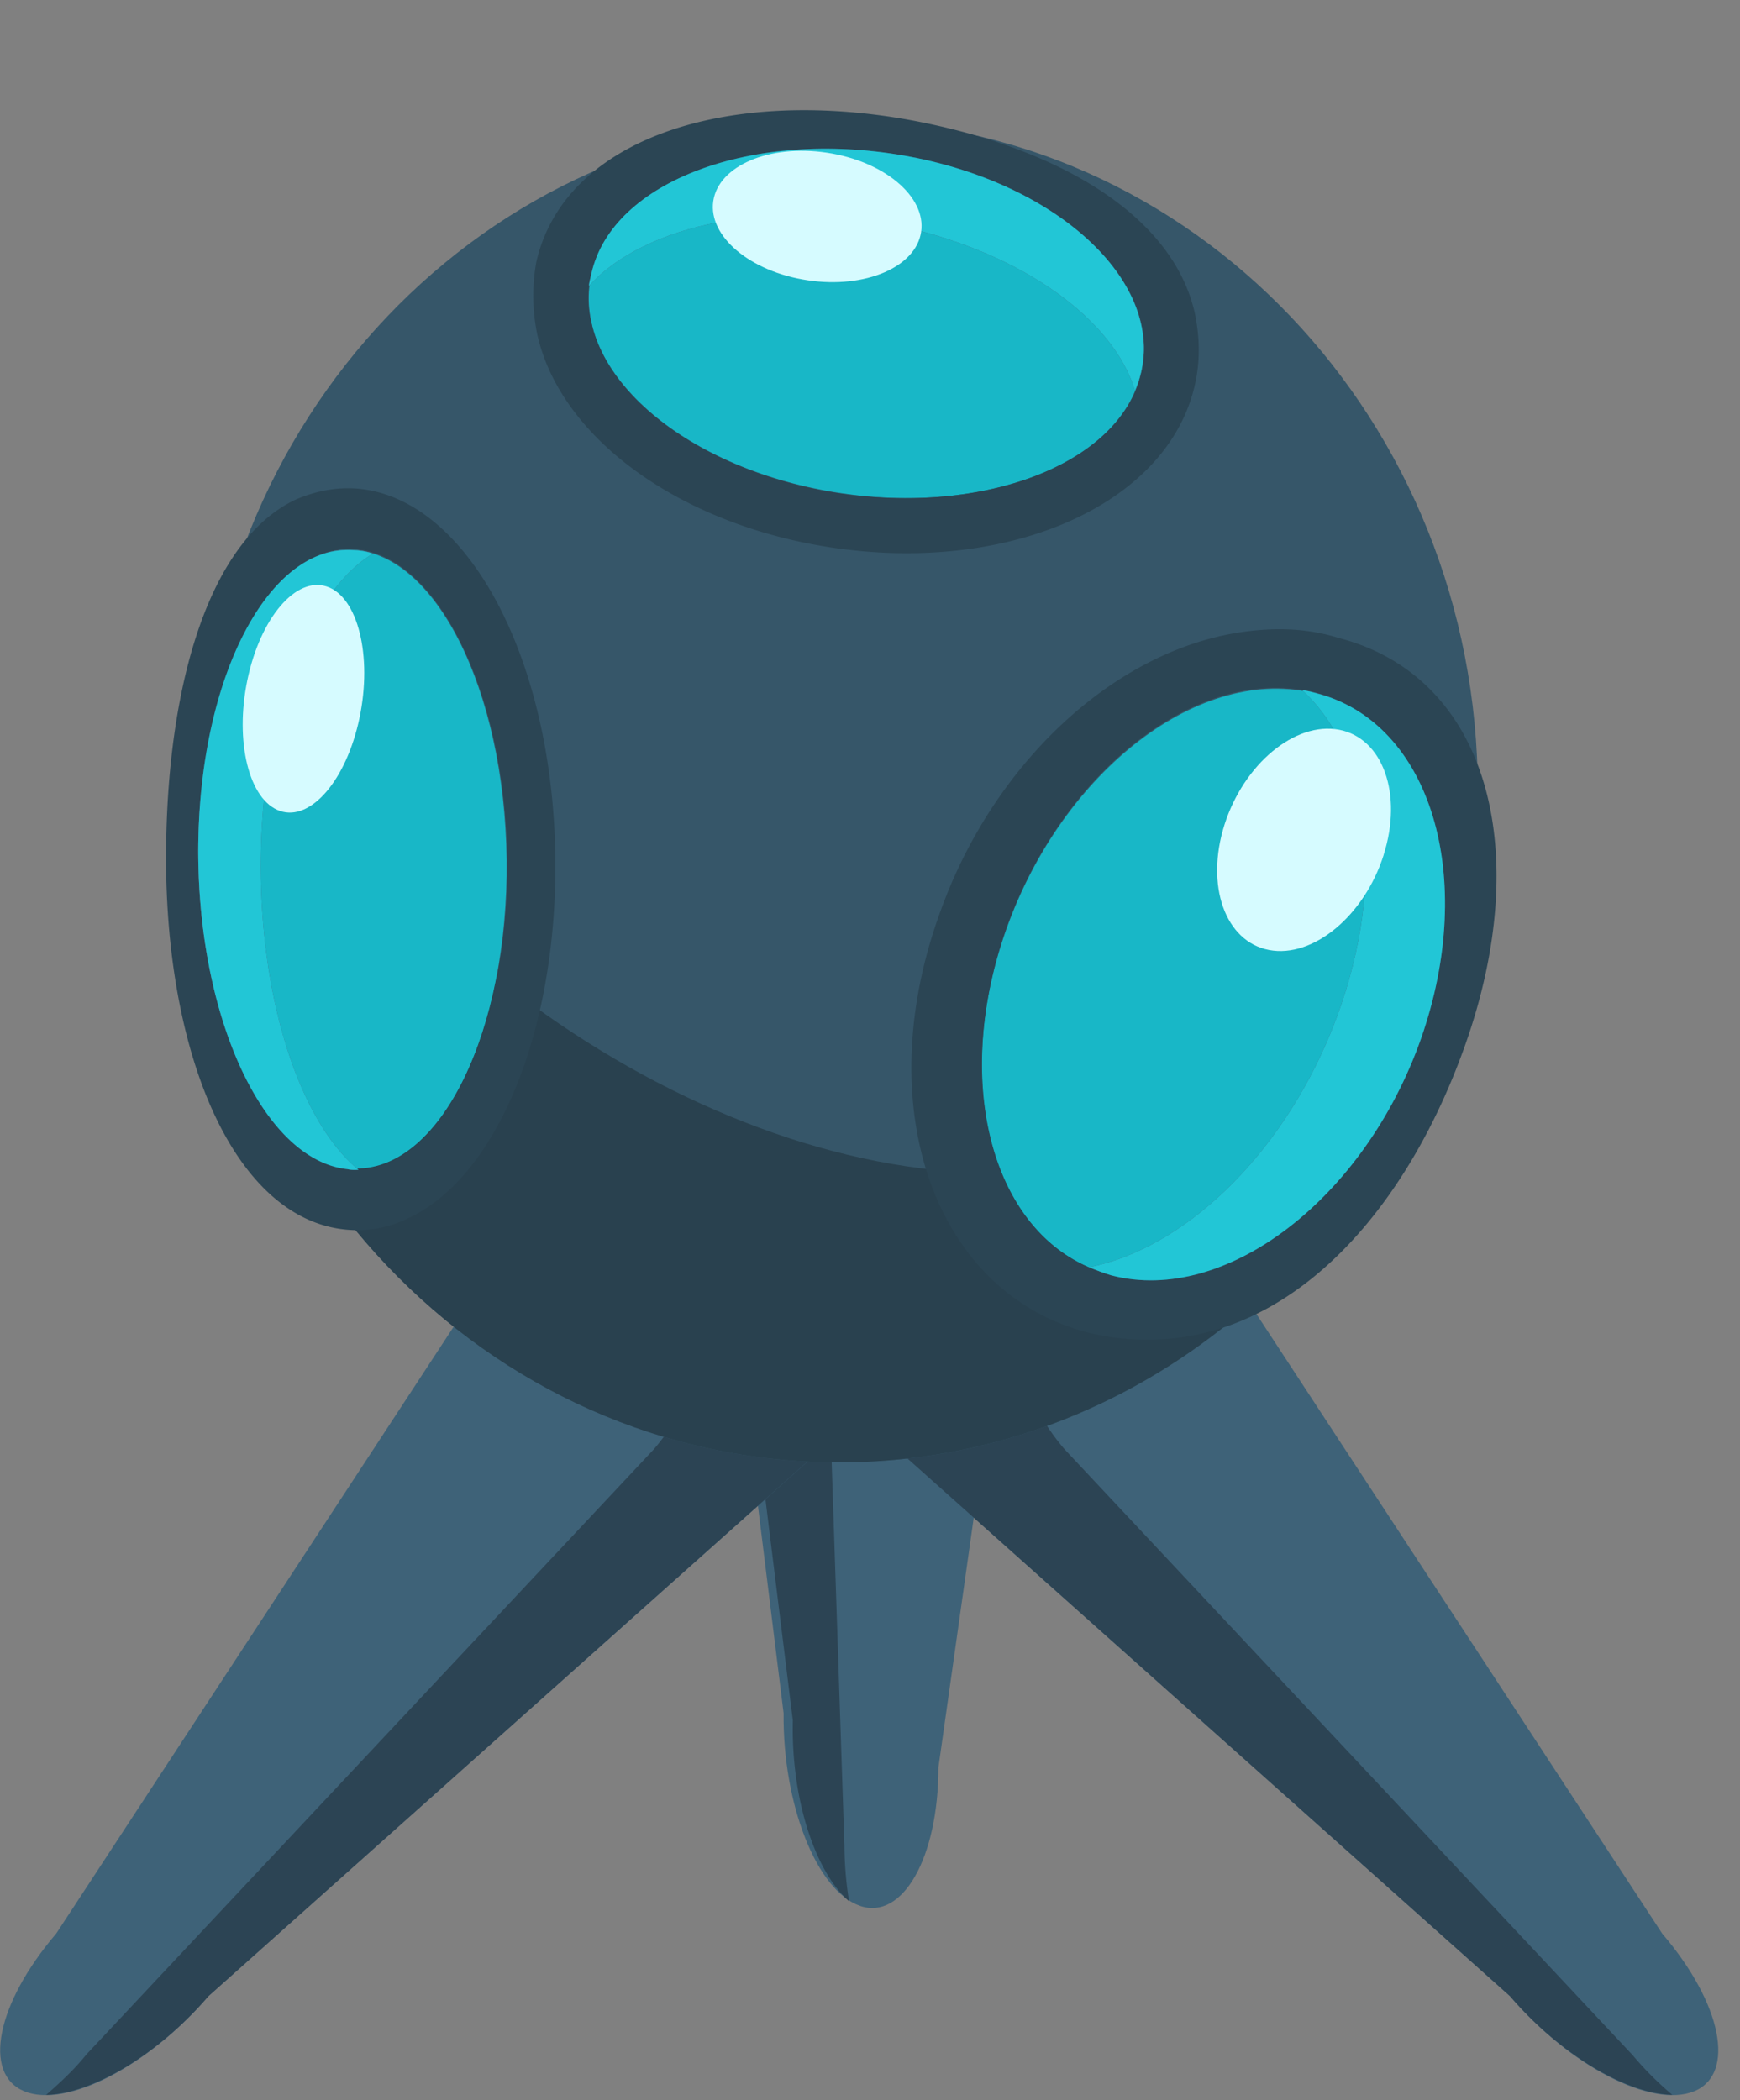 <svg width="29" height="35" fill="none" xmlns="http://www.w3.org/2000/svg"><rect width="100%" height="100%" fill="#808080" stroke="none"/><path d="M14.335 31.762c-.722-.246-1.29-1.69-1.275-3.212l-1.782-14.396c.015-1.906 1.444-3.181 3.196-2.828 1.751.354 3.165 2.182 3.15 4.103L15.64 29.457c0 1.506-.599 2.55-1.306 2.305z" fill="#3E6278"/><path d="M14.074 30.763l-.46-13.828c.015-1.906 1.443-3.18 3.195-2.827.277.06.522.153.784.276-.415-1.444-1.583-2.658-2.966-2.935-1.751-.353-3.18.922-3.196 2.828l1.783 14.396c-.031 1.291.368 2.52.937 3.012a6.05 6.05 0 01-.077-.922z" fill="#2C4454"/><path d="M28.24 34.85c-.706.292-2.074-.415-3.072-1.583l-10.833-9.664c-1.244-1.444-1.014-3.35.538-4.24 1.552-.892 3.81-.446 5.07 1.013l7.76 11.847c.998 1.167 1.229 2.335.538 2.627z" fill="#3E6278"/><path d="M27.211 34.25l-9.465-10.094c-1.244-1.444-1.014-3.35.538-4.24.246-.139.492-.231.768-.308-1.26-.814-2.95-.968-4.179-.246-1.552.891-1.798 2.781-.538 4.24l10.832 9.665c.846.984 1.952 1.63 2.705 1.644a5.36 5.36 0 01-.66-.66z" fill="#2C4454"/><path d="M.4 34.85c.706.292 2.074-.415 3.072-1.583l10.833-9.664c1.244-1.444 1.014-3.35-.538-4.24-1.552-.892-3.81-.446-5.07 1.013L.937 32.223C-.06 33.39-.292 34.558.4 34.85z" fill="#3E6278"/><path d="M1.429 34.25l9.465-10.094c1.244-1.444 1.014-3.35-.538-4.24a3.342 3.342 0 00-.768-.308c1.26-.814 2.95-.968 4.179-.246 1.552.891 1.798 2.781.538 4.24L3.473 33.268c-.846.984-1.952 1.63-2.705 1.644.23-.2.461-.414.661-.66z" fill="#2C4454"/><path d="M13.982 24.371c5.88 0 10.648-5.008 10.648-11.185C24.63 7.008 19.863 2 13.982 2 8.102 2 3.334 7.008 3.334 13.186c0 6.177 4.767 11.185 10.648 11.185z" fill="#365669"/><path d="M16.548 19.547c-5.055 0-11.155-4.318-12.784-9.465-.276.983-.43 2.028-.43 3.104 0 6.176 4.763 11.185 10.648 11.185 4.948 0 9.111-3.55 10.31-8.343-1.936 2.167-4.686 3.519-7.744 3.519z" fill="#29414F"/><path d="M23.737 17.072c.856-2.694-.027-5.178-1.973-5.548-1.946-.37-4.218 1.513-5.074 4.207-.856 2.694.027 5.178 1.973 5.548 1.946.37 4.218-1.513 5.074-4.207z" fill="#18B7C7"/><path d="M20.908 11.484a2.9 2.9 0 011.017.057c1.904.494 2.677 3.067 1.74 5.75-.778 2.217-2.504 3.805-4.144 4.007a2.9 2.9 0 01-1.018-.057c-1.903-.495-2.676-3.067-1.738-5.75.779-2.201 2.484-3.803 4.143-4.007zm-.119-.963c-2.167.267-4.25 2.18-5.142 4.742-1.149 3.224-.06 6.27 2.46 6.938.49.122.99.16 1.517.095 2.167-.267 3.878-2.3 4.79-4.865 1.149-3.224.412-6.148-2.105-6.8-.495-.154-.993-.175-1.52-.11z" fill="#2B4554"/><path d="M21.947 11.555c-.082-.023-.164-.046-.244-.053 1.183 1.08 1.425 3.37.483 5.69-.868 2.128-2.487 3.62-4.034 3.927.125.05.25.101.373.136 1.904.494 4.221-1.282 5.16-3.95.938-2.683.165-5.256-1.738-5.75z" fill="#385E7A"/><path d="M21.947 11.555c-.082-.023-.164-.046-.244-.053 1.183 1.08 1.425 3.37.483 5.69-.868 2.128-2.487 3.62-4.034 3.927.125.05.25.101.373.136 1.904.494 4.221-1.282 5.16-3.95.938-2.683.165-5.256-1.738-5.75z" fill="#22C6D6"/><path d="M23.06 14.249c.323-1.014-.01-1.948-.742-2.088-.732-.139-1.587.57-1.91 1.583-.321 1.014.011 1.949.743 2.088.733.14 1.588-.57 1.91-1.583z" fill="#D6FBFF"/><path d="M8.443 14.332c-.031-2.848-1.204-5.163-2.619-5.17-1.415-.008-2.537 2.294-2.506 5.142.031 2.848 1.204 5.163 2.619 5.17 1.415.009 2.537-2.294 2.506-5.142z" fill="#18B7C7"/><path d="M6.52 19.352a1.3 1.3 0 01-.711.133c-1.412-.145-2.535-2.568-2.504-5.415.038-2.37.853-4.279 1.934-4.784a1.3 1.3 0 01.712-.133c1.412.145 2.534 2.568 2.503 5.415-.038 2.37-.853 4.279-1.934 4.784zm.301.942c1.42-.674 2.397-2.964 2.434-5.692.048-3.427-1.382-6.263-3.264-6.456-.36-.035-.716.03-1.068.182-1.419.673-2.119 3.02-2.154 5.765-.048 3.427 1.117 6.223 3 6.399.36.035.715-.03 1.052-.198z" fill="#2B4554"/><path d="M5.795 19.485c.055.015.124.012.18.01-1.043-.86-1.731-3.113-1.616-5.606.11-2.27.875-4.075 1.856-4.662a.894.894 0 00-.291-.055c-1.412-.145-2.587 2.051-2.619 4.898-.03 2.847 1.078 5.27 2.49 5.415z" fill="#385E7A"/><path d="M5.795 19.485c.055.015.124.012.18.01-1.043-.86-1.731-3.113-1.616-5.606.11-2.27.875-4.075 1.856-4.662a.894.894 0 00-.291-.055c-1.412-.145-2.587 2.051-2.619 4.898-.03 2.847 1.078 5.27 2.49 5.415z" fill="#22C6D6"/><path d="M5.992 11.963c.216-1.032-.026-2.012-.542-2.187-.516-.176-1.11.519-1.326 1.552-.216 1.032.027 2.012.543 2.187.515.176 1.109-.52 1.325-1.552z" fill="#D6FBFF"/><path d="M19.043 6.077c.232-1.562-1.642-3.134-4.186-3.511-2.543-.378-4.793.581-5.025 2.143-.231 1.561 1.642 3.133 4.186 3.51 2.543.378 4.793-.581 5.025-2.142z" fill="#18B7C7"/><path d="M9.858 5.381a1.685 1.685 0 01-.01-.793c.346-1.539 2.69-2.42 5.227-1.979 2.09.378 3.675 1.542 3.952 2.804.061.27.06.536-.005.796-.346 1.54-2.69 2.42-5.228 1.98-2.09-.378-3.66-1.545-3.936-2.808zm-.902.2c.377 1.666 2.253 3.077 4.68 3.507 3.053.541 5.815-.63 6.278-2.672.09-.39.084-.793-.001-1.2-.377-1.666-2.343-2.781-4.787-3.223-3.053-.541-5.725.333-6.188 2.376a3.16 3.16 0 00.018 1.212z" fill="#2B4554"/><path d="M9.858 4.555c-.018.081-.038.147-.043.21.932-1.03 3.055-1.47 5.241-.984 2.01.454 3.506 1.556 3.86 2.727.046-.102.076-.2.103-.314.347-1.54-1.424-3.156-3.946-3.6-2.523-.444-4.87.422-5.215 1.961z" fill="#385E7A"/><path d="M9.858 4.555c-.018.081-.038.147-.043.21.932-1.03 3.055-1.47 5.241-.984 2.01.454 3.506 1.556 3.86 2.727.046-.102.076-.2.103-.314.347-1.54-1.424-3.156-3.946-3.6-2.523-.444-4.87.422-5.215 1.961z" fill="#22C6D6"/><path d="M15.352 3.865c.088-.588-.617-1.18-1.574-1.321-.957-.143-1.803.219-1.89.806-.088.588.617 1.18 1.574 1.321.957.143 1.803-.219 1.89-.806z" fill="#D6FBFF"/></svg>